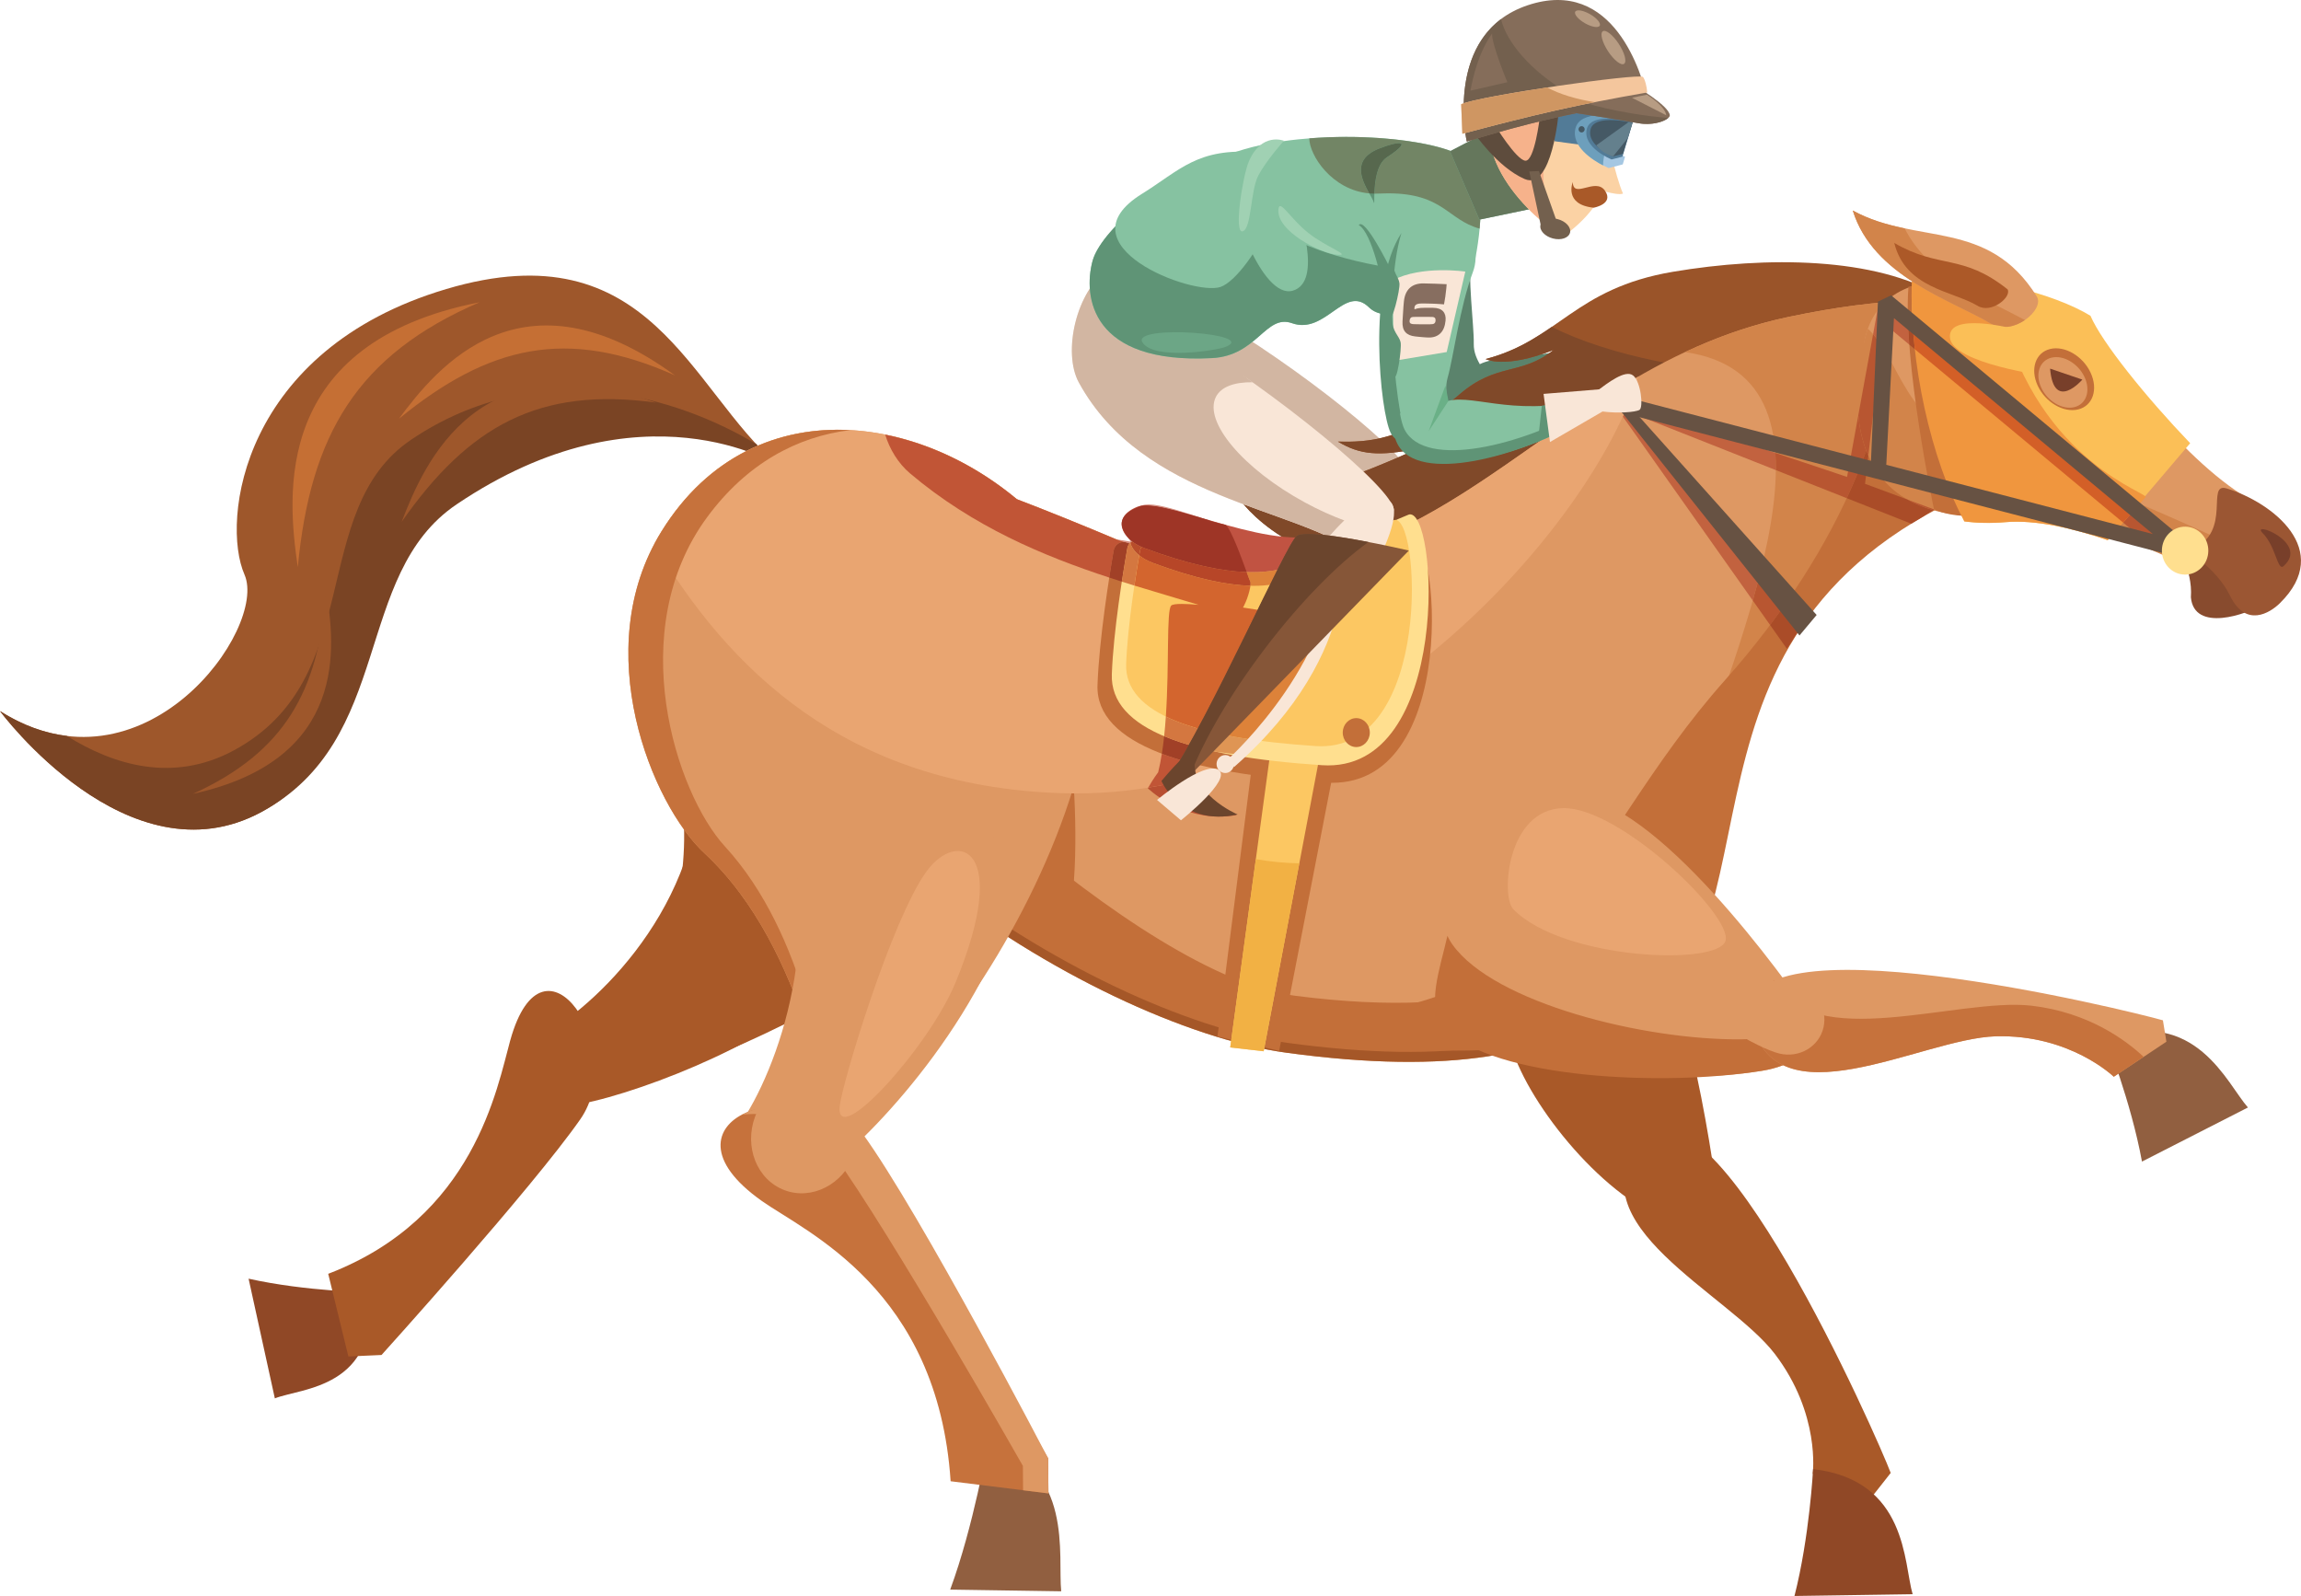 <?xml version="1.0" encoding="UTF-8"?> <!-- Creator: CorelDRAW 2018 (64-Bit) --> <svg xmlns="http://www.w3.org/2000/svg" xmlns:xlink="http://www.w3.org/1999/xlink" xml:space="preserve" width="100%" height="100%" style="shape-rendering:geometricPrecision; text-rendering:geometricPrecision; image-rendering:optimizeQuality; fill-rule:evenodd; clip-rule:evenodd" viewBox="0 0 140993 97790"> <defs> <style type="text/css"> <![CDATA[ .fil23 {fill:#FFDF8F;fill-rule:nonzero} .fil49 {fill:#FBD2A4;fill-rule:nonzero} .fil22 {fill:#FCC762;fill-rule:nonzero} .fil62 {fill:#FBBF57;fill-rule:nonzero} .fil50 {fill:#F6B28B;fill-rule:nonzero} .fil39 {fill:#F9E6D7;fill-rule:nonzero} .fil63 {fill:#F0963E;fill-rule:nonzero} .fil59 {fill:#F4C69D;fill-rule:nonzero} .fil24 {fill:#F2B144;fill-rule:nonzero} .fil21 {fill:#E9A571;fill-rule:nonzero} .fil25 {fill:#DD8239;fill-rule:nonzero} .fil16 {fill:#E1B2A8;fill-rule:nonzero} .fil26 {fill:#DF9554;fill-rule:nonzero} .fil9 {fill:#DE9863;fill-rule:nonzero} .fil70 {fill:#D35F27;fill-rule:nonzero} .fil33 {fill:#D3652E;fill-rule:nonzero} .fil32 {fill:#D47740;fill-rule:nonzero} .fil30 {fill:#D58D7E;fill-rule:nonzero} .fil12 {fill:#D2844A;fill-rule:nonzero} .fil29 {fill:#C15536;fill-rule:nonzero} .fil60 {fill:#CF9662;fill-rule:nonzero} .fil40 {fill:#C6723C;fill-rule:nonzero} .fil72 {fill:#C56F34;fill-rule:nonzero} .fil13 {fill:#C2623F;fill-rule:nonzero} .fil27 {fill:#C15342;fill-rule:nonzero} .fil1 {fill:#D2B6A2;fill-rule:nonzero} .fil11 {fill:#C36F39;fill-rule:nonzero} .fil35 {fill:#B84D2B;fill-rule:nonzero} .fil36 {fill:#B74628;fill-rule:nonzero} .fil14 {fill:#B85631;fill-rule:nonzero} .fil28 {fill:#B84F32;fill-rule:nonzero} .fil34 {fill:#BA5A4C;fill-rule:nonzero} .fil18 {fill:#AB442B;fill-rule:nonzero} .fil15 {fill:#AA4C28;fill-rule:nonzero} .fil64 {fill:#AC5928;fill-rule:nonzero} .fil31 {fill:#A14027;fill-rule:nonzero} .fil37 {fill:#9E3526;fill-rule:nonzero} .fil7 {fill:#A95928;fill-rule:nonzero} .fil10 {fill:#A55728;fill-rule:nonzero} .fil3 {fill:#9E572B;fill-rule:nonzero} .fil20 {fill:#9B5633;fill-rule:nonzero} .fil5 {fill:#9A5429;fill-rule:nonzero} .fil8 {fill:#904826;fill-rule:nonzero} .fil17 {fill:#893F25;fill-rule:nonzero} .fil69 {fill:#B79C83;fill-rule:nonzero} .fil19 {fill:#884B2E;fill-rule:nonzero} .fil6 {fill:#804929;fill-rule:nonzero} .fil4 {fill:#7A4424;fill-rule:nonzero} .fil65 {fill:#783F2A;fill-rule:nonzero} .fil38 {fill:#6F3725;fill-rule:nonzero} .fil2 {fill:#915F40;fill-rule:nonzero} .fil41 {fill:#865638;fill-rule:nonzero} .fil52 {fill:#A5C7E2;fill-rule:nonzero} .fil42 {fill:#6B452D;fill-rule:nonzero} .fil67 {fill:#A0D1B3;fill-rule:nonzero} .fil55 {fill:#856D5A;fill-rule:nonzero} .fil61 {fill:#876E60;fill-rule:nonzero} .fil56 {fill:#73604E;fill-rule:nonzero} .fil71 {fill:#675243;fill-rule:nonzero} .fil43 {fill:#86C2A1;fill-rule:nonzero} .fil54 {fill:#5E4C3D;fill-rule:nonzero} .fil46 {fill:#728565;fill-rule:nonzero} .fil45 {fill:#70AA8D;fill-rule:nonzero} .fil53 {fill:#6D9FBC;fill-rule:nonzero} .fil66 {fill:#6AB087;fill-rule:nonzero} .fil68 {fill:#6CA686;fill-rule:nonzero} .fil47 {fill:#65775C;fill-rule:nonzero} .fil58 {fill:#64808D;fill-rule:nonzero} .fil44 {fill:#5F9476;fill-rule:nonzero} .fil48 {fill:#57684E;fill-rule:nonzero} .fil0 {fill:#5B836C;fill-rule:nonzero} .fil51 {fill:#527B97;fill-rule:nonzero} .fil57 {fill:#455965;fill-rule:nonzero} ]]> </style> </defs> <g id="Слой_x0020_1">  <g id="_1848230606512"> <path class="fil0" d="M87895 24572c-1045,-1072 -3983,-9445 -2217,-11481 1768,-2036 4703,-70 4469,1991 -234,2059 182,4843 157,5975 -24,1133 931,1676 579,2273 -355,597 -1456,2812 -2988,1243z"></path> <path class="fil0" d="M90426 22465c1348,-961 4169,-73 8450,-2054 0,0 694,666 300,1013 -3368,2950 -8797,5562 -10679,3691 -1882,-1871 962,-1960 1930,-2650z"></path> <path class="fil1" d="M69427 15171c-1723,1644 -2130,5725 -1063,7534 4009,6791 12438,6770 16037,9364 461,333 2172,-2359 2163,-2689 -38,-1367 -7102,-6990 -12566,-10134 -2644,-1522 -2762,-5800 -4571,-4075z"></path> <path class="fil2" d="M137741 67859c-1287,-1453 -3190,-6179 -8701,-4210 0,0 1531,3832 2209,7525l6492 -3314z"></path> <path class="fil3" d="M47671 28506c-5427,-4631 -7783,-14521 -20324,-10796 -12542,3725 -13817,14191 -12366,17498 1451,3307 -6195,13928 -14981,8363 0,0 7839,10605 16021,6182 8180,-4424 3999,-15857 10405,-20181 11350,-7660 21245,-1066 21245,-1066z"></path> <path class="fil4" d="M25195 26942c-6406,4324 -2677,14608 -10858,19032 -3721,2012 -7369,913 -10243,-882 -1314,-159 -2690,-630 -4094,-1521 0,0 7839,10605 16021,6182 8180,-4424 5555,-14529 11960,-18851 11350,-7660 19690,-2396 19690,-2396 -465,-397 -906,-834 -1334,-1296 -4799,-2878 -13308,-5556 -21142,-269z"></path> <path class="fil5" d="M118948 18172c-3995,-2430 -10711,-2487 -16445,-1518 -6046,1022 -7012,4189 -11472,5345 0,0 1147,630 4162,-554 -2013,1596 -3472,747 -5763,2722 -3339,2880 -5691,2933 -7448,2892 1352,809 2496,907 4875,438 0,0 -8356,3929 -10950,2992 540,947 4553,5170 11280,3966 6837,-1224 31761,-16283 31761,-16283z"></path> <path class="fil6" d="M110028 23014c-6085,-93 -11484,-1254 -14945,-2982 -1159,795 -2351,1528 -4052,1968 0,0 1147,630 4162,-554 -2013,1596 -3472,747 -5763,2722 -3339,2880 -5691,2933 -7448,2892 1352,809 2496,907 4875,438 0,0 -8356,3929 -10950,2992 540,947 4553,5170 11280,3966 4268,-764 15586,-6921 23487,-11439 -215,0 -429,0 -646,-4z"></path> <path class="fil7" d="M37364 66857c5402,-1058 30950,-11274 27101,-24748 -2721,-9519 -11321,-18219 -19756,-12422 -4677,3214 -6691,11234 -4170,15631 4423,7714 -3175,21538 -3175,21538z"></path> <path class="fil8" d="M16841 85683c1619,-643 6382,-603 5793,-6501 0,0 -3859,-44 -7402,-832l1609 7333z"></path> <path class="fil7" d="M31513 64170c2339,-414 9324,-5627 11035,-13467 0,0 10132,7137 7298,10207 -2836,3070 -11483,6417 -14960,6843 -3478,426 -3373,-3583 -3373,-3583z"></path> <path class="fil7" d="M31265 63747c-808,2904 -2190,10869 -11154,14304l1237 5065 2030 -91c0,0 9233,-10217 12186,-14451 2954,-4239 -2242,-12234 -4298,-4827z"></path> <path class="fil7" d="M115853 90253c-770,-2054 -10986,-25346 -15264,-20324 -4280,5021 5328,9327 8155,13021 2825,3696 2329,7352 2329,7352l3573 1483 1207 -1533z"></path> <path class="fil7" d="M92530 63855c862,3444 5455,9331 9634,10910 1294,490 2589,390 3180,-642 0,0 -1492,-12724 -4308,-16811 -2817,-4085 -9633,2033 -8506,6544z"></path> <path class="fil9" d="M105325 49908c3592,-12982 -13479,-6760 -32892,-15138 -20378,-8796 -25615,-9844 -26826,-39 -1651,13380 20993,28114 33248,29777 20265,2750 23837,-5086 26470,-14600z"></path> <path class="fil10" d="M104117 42962c-2843,7669 -853,21723 -24749,18667 -9517,-1218 -26828,-17703 -33692,-27384 -23,161 -47,318 -69,486 -1651,13380 20993,28114 33248,29777 20265,2750 23837,-5086 26470,-14600 961,-3476 441,-5574 -1209,-6945z"></path> <path class="fil11" d="M104125 42350c-2843,7669 -852,21725 -24749,18667 -9516,-1217 -26828,-17701 -33691,-27384 -23,162 -48,319 -70,486 -1651,13381 20994,28115 33248,29778 20265,2750 23837,-5085 26471,-14601 962,-3477 441,-5574 -1209,-6946z"></path> <path class="fil9" d="M68184 32984c19147,6764 25137,-10144 41422,-13568 2967,-623 5441,-929 7515,-990 10534,-312 8749,9843 6608,10589 -23062,8027 -13744,24391 -23211,31589 -19179,5294 -32334,-27620 -32334,-27620z"></path> <path class="fil12" d="M117120 18427c-2074,61 -4547,367 -7515,990 -2303,484 -4398,1239 -6356,2156 10688,1542 3227,17502 245,27084l5251 -8017c2240,-4431 6334,-8614 14982,-11624 2141,-746 3926,-10900 -6608,-10589z"></path> <path class="fil11" d="M117120 18427c-474,14 -974,42 -1492,83 913,6012 -2780,15136 -9908,23141 -9180,10309 -10251,21203 -26359,20468 2215,2605 12941,3059 21084,811 9466,-7199 221,-25888 23283,-33915 2141,-746 3926,-10900 -6608,-10589z"></path> <path class="fil13" d="M107402 36797l-7966 -11272c107,-234 209,-464 304,-690l245 299 -183 106 400 158 7729 9412c-161,656 -339,1320 -530,1987z"></path> <path class="fil14" d="M108462 38297l-1060 -1500c191,-667 368,-1331 530,-1987l1620 1973c-350,507 -712,1011 -1089,1515z"></path> <path class="fil15" d="M109490 39752l-1028 -1455c377,-504 739,-1008 1089,-1515l1046 1273 -1107 1697z"></path> <path class="fil9" d="M138156 30771c-4092,-2164 -9210,-8818 -10316,-11293 -2842,-1727 -12063,-4699 -13544,1175 -188,750 -1830,11780 8613,10924 3538,-290 9024,1909 12238,3742 3123,1780 4841,-3580 3009,-4548z"></path> <path class="fil12" d="M124170 28533c-7797,-1711 -7330,-6122 -9715,-8392 -60,163 -113,333 -158,512 -188,750 -3188,11836 8407,10916 3540,-281 9229,1916 12443,3749 1543,879 2742,15 3338,-1199 -3727,-1552 -9469,-4525 -14316,-5587z"></path> <path class="fil11" d="M118503 31199c0,0 -1924,-9106 -1562,-13629l930 -150 3647 14192c0,0 -1898,154 -3016,-414z"></path> <path class="fil16" d="M117127 32096l-15 -6c185,-114 374,-227 566,-339l-551 345z"></path> <path class="fil13" d="M108816 28806l-8613 -3409 -217 -265 356 -206 8444 2826c24,342 34,694 31,1054z"></path> <path class="fil17" d="M115487 18520l10 -3c-1,1 -2,2 -3,3 -2,0 -5,0 -7,1z"></path> <path class="fil14" d="M113161 30526l-4345 -1720c3,-361 -7,-712 -31,-1054l4393 1470 688 -3768c71,724 222,1464 491,2168 -340,952 -739,1922 -1196,2905zm1875 -11488l72 -395 378 -124c3,0 5,0 7,-1 -165,157 -318,330 -458,519z"></path> <path class="fil15" d="M117112 32090l-3951 -1564c457,-983 856,-1953 1196,-2905 39,102 80,202 124,302l-201 1722 2593 962c460,264 986,485 1586,653l-780 489c-192,112 -381,225 -566,339z"></path> <polygon class="fil18" points="100203,25397 99803,25239 99985,25132 "></polygon> <path class="fil13" d="M115274 21138c-155,-232 -319,-454 -500,-662l262 -1438c140,-190 293,-362 458,-519l0 0c1,-1 2,-2 3,-3l87 -29 -310 2650z"></path> <path class="fil14" d="M118458 31262c-599,-168 -1125,-389 -1586,-653l1651 612 -65 41zm-3978 -3338c-44,-100 -85,-201 -124,-302 -269,-704 -419,-1444 -491,-2168l908 -4977c181,208 345,430 500,662l-794 6785z"></path> <path class="fil19" d="M138755 36986c-1115,693 -4309,1769 -4509,-386 132,-1775 -981,-3231 -784,-3252 201,-20 6177,3091 5292,3638z"></path> <path class="fil20" d="M139711 36948c-637,633 -2104,1514 -3055,-426 -953,-1941 -2838,-2657 -2290,-2898 2425,-1064 767,-4099 2078,-3694 2786,858 6561,3769 3266,7018z"></path> <path class="fil11" d="M65007 41056c0,0 1975,11332 28,17342l-4506 -2785 4478 -14557z"></path> <path class="fil9" d="M50873 69175c6288,-940 22653,-26558 13405,-36702 -6534,-7167 -18004,-9179 -23746,90 -4489,7245 -587,16734 2634,19718 6337,5871 7707,16894 7707,16894z"></path> <path class="fil21" d="M68489 33086c-2273,-956 -4328,-1790 -6181,-2497 -6674,-5562 -16574,-6422 -21775,1974 -158,254 -303,512 -440,771 4491,7542 11639,14821 24926,15267 17847,598 32631,-16474 35360,-25522 -10136,5847 -17033,15099 -31891,10008z"></path> <path class="fil11" d="M86264 32687c966,-431 1815,3596 1342,7623 -465,3960 -2210,7920 -6380,7641 -8414,-565 -14112,-2324 -13977,-5980 104,-2834 719,-6653 991,-8229 31,-178 132,-336 279,-431 148,-96 327,-120 491,-68 2020,632 8658,3279 17254,-555z"></path> <polygon class="fil11" points="78343,34076 74600,63514 78381,64389 84440,33149 "></polygon> <polygon class="fil22" points="75382,64180 77433,64415 83333,33295 79535,33645 "></polygon> <path class="fil23" d="M86281 31545c923,-403 1620,3630 1055,7663 -557,3971 -2338,7942 -6332,7679 -8051,-531 -13005,-2157 -12877,-5582 100,-2654 687,-6233 946,-7708 30,-168 127,-315 268,-405 140,-89 312,-112 470,-63 1933,594 8245,2006 16471,-1583z"></path> <path class="fil24" d="M76951 52642l-1569 11538 2050 235 2183 -11514c-910,-18 -1799,-108 -2665,-259z"></path> <path class="fil22" d="M85379 31878c833,-363 1461,3274 951,6911 -502,3581 -2109,7163 -5711,6925 -7262,-479 -11730,-1945 -11614,-5034 90,-2395 619,-5622 853,-6953 26,-151 115,-285 241,-364 128,-81 281,-101 424,-58 1744,536 7437,1809 14856,-1428z"></path> <path class="fil25" d="M76855 35895c-78,0 -156,-1 -237,-3 16,-125 13,-218 -11,-262 -22,-39 -103,-262 -217,-577 124,4 245,7 362,7 2398,0 3419,-919 3845,-1593 -61,553 -506,2428 -3742,2428z"></path> <path class="fil16" d="M69329 33199c-19,-4 -49,-10 -87,-16 -6,-36 -11,-73 -12,-109 34,39 70,78 108,119 -3,2 -6,4 -10,6z"></path> <path class="fil26" d="M69349 33205c-3,-2 -10,-3 -21,-5 3,-3 6,-5 10,-6 4,4 7,8 11,12z"></path> <path class="fil27" d="M70134 33583c-1504,-560 -2026,-1907 -437,-2536 765,-303 2599,300 4675,904 2235,649 4752,1298 6519,818 0,0 -697,4558 -10757,815z"></path> <path class="fil28" d="M74708 50036c-2611,0 -4374,-1736 -4374,-1736 0,0 7,-13 21,-38 628,-100 1251,-221 1867,-360 1046,1303 3558,2035 3558,2035 -371,68 -729,98 -1072,98z"></path> <path class="fil29" d="M70355 48263c74,-131 333,-576 612,-943 88,-358 162,-739 225,-1138 498,189 1038,363 1616,522l-675 1082c28,40 58,78 89,117 -616,139 -1240,260 -1867,360z"></path> <path class="fil30" d="M69209 33306c-70,-23 -137,-44 -198,-64 -43,-14 -88,-22 -133,-25 -129,-43 -259,-86 -389,-131 -35,-15 -69,-29 -105,-44 73,18 622,100 859,141 4,24 10,48 16,72 -17,16 -34,33 -49,51zm-2348 -899c-9,-4 -18,-7 -27,-11l6 3c7,3 14,6 21,9z"></path> <g> <path class="fil28" d="M68489 33086l0 0c-35,-15 -71,-30 -106,-44 0,0 1,0 1,0 36,15 71,29 106,45l-1 0zm-1263 -528c-206,-85 -410,-170 -613,-253 48,20 96,39 144,59l77 31c8,4 18,8 27,11 121,50 242,101 365,152zm-1992 -817c-1027,-415 -2001,-799 -2925,-1152 0,0 -1,-1 -2,-1 923,352 1896,736 2920,1150l6 3z"></path> </g> <path class="fil28" d="M62309 30590c0,0 -1,0 -2,-1 -444,-370 -901,-718 -1371,-1045 470,326 928,675 1371,1044 0,0 0,0 0,0 0,0 1,1 2,1z"></path> <path class="fil29" d="M67970 35391c-4008,-1314 -8343,-3115 -12214,-6391 -719,-608 -1245,-1481 -1516,-2368 2331,468 4630,1474 6697,2912 470,327 927,675 1371,1045 0,0 1,0 2,1 924,352 1898,737 2925,1152l9 4c446,181 904,368 1370,559 202,83 406,168 613,253 377,157 761,318 1151,482 1,1 3,1 6,2 35,15 71,30 106,44l0 0c131,45 260,88 389,131 -13,-1 -27,-1 -40,-1 -111,0 -222,32 -318,95 -147,95 -248,253 -279,431 -72,415 -167,984 -270,1650z"></path> <path class="fil31" d="M72809 46704c-578,-159 -1118,-333 -1616,-522 55,-346 101,-705 140,-1070 604,255 1287,482 2043,682l-567 909zm-4071 -11065c-255,-81 -511,-163 -768,-248 103,-666 199,-1236 270,-1650 31,-178 132,-336 279,-431 97,-63 207,-95 318,-95 13,0 27,0 40,1 45,3 90,11 133,25 62,19 128,41 198,64 -70,81 -117,182 -136,291 -86,488 -207,1205 -335,2043z"></path> <path class="fil32" d="M73376 45795c-756,-201 -1439,-428 -2043,-682 42,-396 76,-800 104,-1206 712,347 1571,642 2562,891l-623 998zm-3867 -9915c-255,-79 -513,-159 -772,-241 128,-838 249,-1555 335,-2043 19,-109 67,-209 136,-291 16,-18 32,-35 49,-51 70,272 260,541 548,774 -83,483 -189,1127 -297,1851z"></path> <path class="fil33" d="M73999 44797c-991,-248 -1850,-544 -2562,-891 216,-3195 28,-6513 331,-6802 73,-70 304,-99 641,-99 281,0 635,20 1033,55 -1235,-378 -2557,-757 -3932,-1180 108,-725 213,-1368 297,-1851 223,180 503,339 829,461 2625,977 4558,1364 5983,1402 -25,199 -95,477 -196,757l-1 4c-55,155 -121,309 -193,453l0 1c-20,41 -42,80 -64,119 1287,191 2327,372 2327,372l-4493 7201z"></path> <path class="fil30" d="M69230 33074c-22,-25 -43,-50 -64,-74 21,20 41,39 63,58 0,5 1,11 1,16zm5878 -914c-29,-8 -58,-16 -87,-24 25,5 48,9 72,13 5,3 10,7 15,11zm-6371 -157c10,-91 37,-176 80,-257 -41,84 -67,170 -80,257zm4660 -339c-1297,-380 -2432,-698 -3173,-698 -106,0 -203,6 -292,20 14,-6 29,-11 43,-16 113,-42 251,-60 411,-60 743,0 1938,403 3011,754z"></path> <path class="fil34" d="M69258 33255c-6,-24 -12,-48 -16,-72 38,7 68,12 87,16 -25,17 -49,35 -71,56zm80 -62c-38,-40 -74,-80 -108,-119 0,-5 -1,-11 -1,-16 45,40 91,78 141,115 -10,5 -20,11 -29,17 -1,1 -2,1 -3,2z"></path> <path class="fil35" d="M69806 34029c-288,-233 -478,-502 -548,-774 22,-21 46,-39 71,-56 11,2 18,4 21,5 -4,-4 -7,-8 -11,-12 1,-1 2,-1 3,-2 10,-6 19,-12 29,-17 166,125 360,238 578,334 -45,65 -76,139 -90,219 -16,92 -34,192 -52,301z"></path> <path class="fil36" d="M76618 35891c-1425,-38 -3359,-425 -5983,-1402 -327,-122 -607,-281 -829,-461 19,-109 36,-209 52,-301 14,-80 45,-155 90,-219 60,27 123,52 186,75 2708,1008 4736,1414 6256,1469 114,315 195,538 217,577 24,43 27,137 11,262z"></path> <path class="fil37" d="M76390 35053c-1520,-56 -3548,-462 -6256,-1469 -64,-24 -126,-49 -186,-75 -218,-96 -413,-210 -578,-334 -50,-37 -97,-76 -141,-115 -22,-19 -42,-38 -63,-58 -332,-397 -459,-723 -430,-997 13,-87 39,-173 80,-257 168,-317 575,-556 1115,-760 89,-14 187,-20 292,-20 742,0 1877,318 3173,698 618,203 1196,389 1625,472 29,8 58,16 87,24 322,259 948,1972 1283,2893z"></path> <path class="fil38" d="M81587 33146c14,-344 9,-689 -17,-1036l539 -242c0,0 100,399 142,1105 -223,61 -445,119 -664,173z"></path> <path class="fil15" d="M74518 46066l-494 -62c0,0 15,-13 44,-38 148,34 297,67 450,100z"></path> <path class="fil26" d="M75680 46213l-1162 -147c-152,-32 -302,-66 -450,-100 121,-105 488,-428 998,-930 500,100 1026,191 1579,272 -306,301 -627,602 -966,905zm5905 -13003c1,-21 2,-42 3,-64 219,-54 441,-111 664,-173 1,16 2,32 3,48 -225,67 -449,129 -670,188z"></path> <path class="fil25" d="M76645 45309c-553,-82 -1079,-172 -1579,-272 2018,-1983 6283,-6750 6518,-11827 221,-59 445,-122 670,-188 118,2162 -322,7080 -5609,12287z"></path> <path class="fil39" d="M82270 32973l-536 236c551,6923 -6414,13243 -6414,13243l288 555c8162,-7158 6662,-14034 6662,-14034z"></path> <path class="fil40" d="M44424 51869c-3021,-3293 -6215,-13226 -1096,-20176 2424,-3292 5521,-4948 8766,-5338 -4397,-235 -8693,1579 -11561,6208 -4489,7245 -587,16734 2634,19718 5614,5201 7328,14443 7646,16483 -253,-2742 -1426,-11487 -6389,-16895z"></path> <path class="fil9" d="M89628 62520c3021,3153 12430,4045 18326,3094 1825,-294 3312,-1223 3416,-2704 0,0 -7296,-11036 -13020,-13638 -5725,-2603 -12681,9118 -8723,13248z"></path> <path class="fil11" d="M110449 61573c-339,1413 -1922,2092 -3746,2111 -5967,61 -15151,-2229 -17699,-5801 -123,-170 -223,-351 -315,-537 -449,2013 -1361,4407 -175,5647 3022,3152 13544,3572 19440,2620 1825,-294 3312,-1223 3416,-2704 0,0 -338,-511 -922,-1336z"></path> <path class="fil9" d="M132533 62519c-2056,-592 -26565,-6608 -25230,-63 1337,6546 10426,1171 14984,1042 4556,-128 7234,2478 7234,2478l3225 -2146 -214 -1311z"></path> <path class="fil40" d="M124478 61623c-4480,-519 -13535,2971 -15773,-1538 -1081,473 -1635,1231 -1402,2371 1337,6546 10426,1171 14984,1042 4556,-128 7234,2478 7234,2478l1830 -1218c-1065,-1001 -3364,-2729 -6874,-3136z"></path> <path class="fil8" d="M117196 97683c-556,-1884 -306,-6995 -6100,-7667 0,0 -213,4139 -1140,7775l7240 -108z"></path> <path class="fil2" d="M60513 88521c0,0 -854,4990 -2290,8880l6803 104c-226,-2117 809,-7689 -4513,-8983z"></path> <path class="fil9" d="M44507 69840c1900,-1610 5860,-10017 3993,-18008 0,0 15086,-2797 14162,1545 -1761,8275 -8841,15861 -11750,18084 -2908,2224 -6405,-1621 -6405,-1621z"></path> <path class="fil40" d="M46679 73587c2735,1928 10792,5415 11570,17175l5994 744 -20 -2152c0,0 -8100,-14280 -11664,-19177 -3566,-4900 -12852,-1511 -5880,3409z"></path> <path class="fil9" d="M51011 70644c3564,4897 11666,19176 11666,19176l12 1493 1554 193 -20 -2152c0,0 -7831,-15033 -11395,-19930 -1851,-2543 -5506,-2097 -7366,-1120 1839,-236 4140,403 5549,2339z"></path> <path class="fil39" d="M67931 16477c-1988,1321 -2837,5116 -1824,6963 3944,7201 13254,7620 17093,10487 495,370 2227,-2344 2209,-2678 -73,-1372 -7346,-7278 -12930,-10652 -2700,-1632 -2527,-5461 -4547,-4121z"></path> <path class="fil1" d="M79955 30786c-3783,-2057 -6223,-4953 -5450,-6468 318,-622 1133,-910 2240,-896 -1437,-1023 -2054,-2183 -3419,-3008 -2699,-1632 -3375,-5278 -5395,-3937 -1988,1321 -2837,5116 -1824,6963 3944,7201 13254,7620 17093,10487 285,213 979,-597 1516,-1385 -1402,-244 -3070,-837 -4760,-1756z"></path> <path class="fil39" d="M78482 37322c687,-1648 4379,-7143 6397,-6730 2018,415 -2252,6933 -2252,6933l-4145 -204z"></path> <path class="fil41" d="M71525 47849c2715,-4098 7246,-14449 7926,-15007 681,-558 6875,892 6875,892l-14005 14399 -796 -285z"></path> <path class="fil42" d="M72925 47513c842,-2176 2442,-4955 4577,-7765 2186,-2878 4474,-5186 6347,-6537 -1808,-348 -4008,-689 -4398,-369 -681,557 -5211,10909 -7926,15007l796 285 604 -621z"></path> <path class="fil43" d="M74262 21943c-7449,387 -7893,-3803 -7317,-5946 574,-2145 5546,-6254 10759,-7197 4891,-885 10188,-203 11773,715 1588,918 1359,3993 934,6282 -360,1945 -5024,4521 -6517,3046 -811,-801 -1525,-232 -2340,338 -685,478 -1441,957 -2387,623 -1624,-573 -2115,1996 -4904,2141z"></path> <path class="fil44" d="M89300 16741c-7919,-120 -14295,-3194 -14242,-6867 2,-113 11,-225 24,-337 -4156,1555 -7661,4680 -8138,6459 -575,2144 -131,6333 7317,5946 2789,-144 3280,-2714 4904,-2141 2072,733 3235,-2435 4727,-961 1257,1242 4758,-391 6047,-2099 -213,2 -426,2 -640,-2z"></path> <path class="fil43" d="M85392 26325c-705,-1402 -1162,-11101 1116,-12863 2279,-1761 4550,1055 3742,3211 -809,2156 -1195,5246 -1542,6455 -343,1211 423,2023 -85,2580 -511,557 -2199,2671 -3230,617z"></path> <path class="fil44" d="M86315 27150c-730,-1283 -1603,-9078 -443,-12870 -2114,3194 -1293,10978 -663,12232 279,555 790,614 1128,672l-21 -34z"></path> <path class="fil43" d="M88425 24672c1572,-709 4038,922 8722,-177 0,0 481,883 2,1160 -4079,2359 -10048,3860 -11331,1399 -1285,-2462 1481,-1875 2607,-2382z"></path> <path class="fil44" d="M97325 24965c-4076,2335 -9982,3805 -11260,1359 -198,-383 -333,-1227 -359,-1479 -326,289 -538,1475 -73,2365 1283,2461 7437,804 11516,-1555 241,-139 237,-433 176,-689z"></path> <polygon class="fil45" points="91906,7675 88854,9269 90650,13457 94171,12723 "></polygon> <path class="fil42" d="M71168 47852c0,0 1165,2809 4670,2056 0,0 -3119,-1317 -2576,-3633 308,-1316 -2094,1576 -2094,1576z"></path> <path class="fil9" d="M52214 71057c850,-1777 2680,-8273 1077,-9092 -1604,-820 -6034,4349 -6885,6128 -851,1778 -241,3882 1363,4700 1603,818 3593,40 4445,-1737z"></path> <path class="fil9" d="M109988 60264c-1232,-291 -5539,-514 -5802,671 -265,1186 3614,3329 4845,3620 1231,294 2444,-431 2707,-1617 265,-1184 -519,-2381 -1751,-2674z"></path> <path class="fil43" d="M75443 10574c-262,1791 1863,7780 3768,7238 1904,-542 308,-4891 308,-4891l-4076 -2347z"></path> <path class="fil43" d="M74790 17581c-1714,585 -9885,-2562 -4817,-5704 2312,-1433 3399,-2844 7029,-2545 3630,300 -387,7624 -2212,8249z"></path> <path class="fil44" d="M84571 9081c-2284,862 -572,2683 -385,3339 92,321 -209,-2129 791,-2782 1557,-1017 882,-1044 -406,-557z"></path> <path class="fil16" d="M90704 13446l0 0 3467 -723 -3467 723zm-1810 -4198l0 0 3012 -1572 -3012 1572z"></path> <path class="fil46" d="M90662 14009c-1977,-547 -2215,-2163 -5615,-2163 -184,0 -376,5 -579,15 -68,3 -135,5 -202,5 -17,0 -35,0 -53,0 22,-696 136,-1817 764,-2227 934,-610 1065,-864 741,-864 -216,0 -632,113 -1147,307 -1788,675 -1128,1937 -666,2768 -2303,-206 -3672,-2341 -3680,-3372 771,-61 1534,-89 2275,-89 2696,0 5081,371 6388,863l7 -4 0 0 -40 21 1795 4188 55 -11 0 0 -1 0c-10,187 -23,376 -41,563z"></path> <polygon class="fil47" points="90650,13457 88854,9269 88894,9247 91906,7675 94171,12723 90704,13446 "></polygon> <path class="fil48" d="M84213 11865c-105,-1 -208,-7 -308,-16 -461,-832 -1122,-2094 666,-2768 515,-195 932,-307 1147,-307 324,0 193,254 -741,864 -628,411 -742,1531 -764,2227z"></path> <path class="fil49" d="M95730 14534c0,0 -5616,-3608 -4321,-8043 1734,-5941 8034,-2520 8034,-2520 0,0 1057,2104 501,3845 -79,249 -639,365 -741,629 -712,1847 -295,3792 -3472,6089z"></path> <path class="fil50" d="M95132 7262c544,-1668 1403,-3062 2381,-4020 -2002,-519 -4992,-561 -6103,3249 -1295,4435 4321,8043 4321,8043l42 -32c-1283,-1403 -1600,-4291 -641,-7240z"></path> <path class="fil49" d="M97533 11494c0,0 1567,535 1915,366 -494,-1142 -970,-3566 -970,-3566 0,0 -1083,3076 -945,3200z"></path> <polygon class="fil51" points="96760,8859 95242,8652 95347,6940 98137,6636 "></polygon> <path class="fil52" d="M98575 10297c0,0 -2335,-936 -1958,-2420 355,-1401 3446,-580 3446,-580l-744 2192 254 118 -139 467 -859 223z"></path> <path class="fil53" d="M98773 8316c258,-455 568,-833 886,-1108 -848,-167 -2844,-439 -3121,648 -284,1119 1052,1948 1689,2278 4,-527 185,-1180 546,-1817z"></path> <path class="fil54" d="M90320 8134c0,0 1413,2100 3102,2835 1691,735 2090,-4122 2090,-4122l-1167 374c0,0 -314,2671 -880,2626 -566,-47 -1894,-2223 -1894,-2223l-1250 510z"></path> <path class="fil55" d="M89875 8673c196,-38 6281,-2044 11124,-2360 0,0 -1114,-6338 -5583,-6313l-9 0c-549,4 -1148,104 -1801,323 -5192,1743 -3731,8350 -3731,8350z"></path> <path class="fil56" d="M95959 5618c-2145,-1271 -3635,-3007 -3986,-4448 -3220,2428 -2098,7503 -2098,7503 158,-31 4198,-1359 8304,-2026 -723,-243 -1475,-587 -2220,-1028z"></path> <path class="fil51" d="M98751 9771c0,0 -1810,-726 -1518,-1876 275,-1086 2827,-450 2827,-450l-644 2152 -665 174z"></path> <path class="fil57" d="M98840 9583c0,0 -1641,-645 -1377,-1664 249,-961 2564,-395 2564,-395l-583 1906 -604 153z"></path> <path class="fil58" d="M97817 8900l1961 -1408 249 33 -278 931 -908 1128c-486,-159 -757,-340 -1023,-683z"></path> <path class="fil55" d="M95855 6821c0,0 3161,470 4529,726 1010,188 1962,-224 1933,-490 -62,-605 -2167,-1818 -2167,-1818 0,0 -3937,1318 -4296,1583z"></path> <path class="fil56" d="M100031 6956c-1182,-195 -2229,-438 -2913,-663 -618,229 -1137,435 -1263,528 0,0 3161,470 4529,726 810,152 1575,-84 1834,-321 -626,-47 -1379,-137 -2187,-270z"></path> <path class="fil59" d="M89534 6385c1186,-527 10831,-1901 11135,-1672 127,133 248,637 264,953 -4259,737 -6961,1364 -11328,2529l-71 -1810z"></path> <path class="fil7" d="M97652 12727c0,0 1269,-225 687,-1050 -579,-826 -1944,542 -1967,-520 0,0 -573,1379 1281,1570z"></path> <polygon class="fil56" points="94298,10483 95730,14534 94427,13881 93705,10505 "></polygon> <path class="fil56" d="M96204 14254c79,-328 -260,-699 -761,-829 -500,-131 -970,29 -1050,357 -80,327 260,699 759,829 501,131 969,-30 1051,-357z"></path> <path class="fil57" d="M97101 7925c1,-107 -83,-195 -187,-196 -103,-2 -187,84 -189,191 -2,108 80,195 185,197 103,1 189,-84 192,-191z"></path> <path class="fil60" d="M94806 5360c-2393,362 -4727,784 -5272,1026l71 1810c3174,-847 5469,-1409 8121,-1936 -1171,-181 -2193,-504 -2920,-900z"></path> <path class="fil39" d="M85394 22113l3252 -542 1140 -4930c0,0 -2662,-397 -4443,530l51 4943z"></path> <path class="fil61" d="M87789 19858c43,-5 82,-24 115,-55 33,-33 54,-81 59,-145 8,-77 -6,-136 -40,-176 -34,-41 -95,-62 -181,-63 -94,-2 -193,-2 -296,-3 -103,1 -206,0 -305,0 -102,0 -198,0 -294,0 -94,0 -180,2 -256,3 -130,4 -204,80 -218,227 -5,54 0,95 16,125 16,30 43,52 85,66 39,14 89,22 149,25 61,3 133,5 216,5 89,2 180,3 279,5 100,1 194,1 284,0 88,-2 169,-2 237,-3 69,-1 118,-4 150,-9zm691 -1208c-80,-8 -159,-13 -238,-19 -79,-6 -164,-11 -255,-16 -91,-4 -197,-8 -316,-11 -116,-4 -256,-7 -419,-9 -80,-1 -157,0 -224,4 -67,3 -129,13 -180,30 -52,17 -92,42 -124,77 -31,35 -48,84 -55,145 -2,33 -3,67 3,102 59,-23 118,-41 174,-54 58,-14 126,-24 204,-30 79,-6 180,-10 301,-11 122,-1 274,0 462,3 280,4 482,75 609,211 125,137 178,328 154,575 -35,348 -141,609 -321,781 -179,174 -418,258 -717,253 -36,-1 -90,-2 -158,-7 -67,-4 -139,-9 -216,-16 -77,-7 -154,-14 -231,-21 -79,-7 -149,-15 -211,-22 -274,-28 -476,-115 -608,-264 -133,-149 -191,-369 -175,-665 9,-191 23,-391 37,-597 10,-206 28,-412 48,-616 36,-365 156,-642 360,-832 205,-188 485,-280 844,-275 237,4 477,10 719,18 240,8 471,19 696,30 -5,45 -8,90 -11,133 -2,44 -7,89 -11,133 -16,171 -37,337 -60,500 -25,162 -50,318 -79,468z"></path> <path class="fil44" d="M85406 23015c166,556 498,-1645 416,-2044 -83,-398 -524,-650 -514,-1415 11,-765 -212,2413 99,3459z"></path> <path class="fil44" d="M85151 19352c113,570 647,-1589 600,-1994 -44,-406 -461,-700 -379,-1459 81,-761 -434,2381 -221,3453z"></path> <path class="fil62" d="M128095 19352c-2026,-1267 -7546,-2990 -10941,-1795 -135,4965 1513,10517 3210,14390 756,102 1596,126 2539,46 1772,-150 4029,340 6246,1104l5053 -5940c-2714,-2833 -5393,-6155 -6108,-7804z"></path> <path class="fil63" d="M122222 17361c-1787,-290 -3632,-624 -5080,-114 -136,4965 1148,10828 3222,14699 756,102 1596,126 2539,46 1772,-150 4029,340 6246,1104l2340 -2657c-466,-489 -7502,-2828 -9268,-13078z"></path> <path class="fil9" d="M121971 19817c-2453,-1451 -7193,-2890 -8443,-6917 3907,2148 8283,461 11278,5268 494,792 -1440,2473 -2835,1649z"></path> <path class="fil12" d="M116707 13993c-1069,-223 -2141,-523 -3179,-1093 1250,4027 5990,5466 8443,6917 691,408 1513,201 2107,-207 -2293,-1239 -5861,-2624 -7371,-5617z"></path> <path class="fil64" d="M121179 18739c-1531,-920 -4418,-1060 -5109,-3854 2763,1615 4161,627 6946,2847 251,477 -1006,1508 -1837,1008z"></path> <path class="fil62" d="M123343 20136c0,0 -4015,-1041 -3861,553 156,1594 5951,2354 5951,2354l-2090 -2907z"></path> <path class="fil65" d="M139923 34688c-373,327 -458,-1190 -1276,-2019 -818,-827 2915,575 1276,2019z"></path> <path class="fil11" d="M128103 22839c-475,-1023 -1586,-1674 -2483,-1455 -895,219 -1235,1226 -760,2248 475,1023 1584,1674 2480,1455 896,-218 1237,-1225 762,-2248z"></path> <path class="fil9" d="M127731 23107c-390,-837 -1298,-1370 -2030,-1190 -732,179 -1012,1003 -624,1839 388,837 1296,1370 2029,1190 733,-179 1013,-1002 625,-1839z"></path> <path class="fil65" d="M125619 22587l1976 673c0,0 -1749,2024 -1976,-673z"></path> <path class="fil39" d="M70899 49016l1464 1246c0,0 3177,-2521 2297,-3087 -882,-563 -3761,1840 -3761,1840z"></path> <path class="fil39" d="M75611 46824c4,-304 -231,-554 -525,-559 -295,-4 -537,239 -542,542 -5,305 231,555 526,559 294,5 536,-239 541,-543z"></path> <polygon class="fil44" points="94249,26934 94475,24857 95743,24714 96113,26310 "></polygon> <polygon class="fil66" points="88752,24565 87541,26423 88569,23624 "></polygon> <path class="fil44" d="M84742 17732c3,-204 -660,-3478 -1484,-3939 364,-525 1899,2599 1899,2599l-415 1340z"></path> <path class="fil67" d="M76520 9897c-374,875 -934,4433 -379,4278 556,-155 471,-2481 958,-3412 489,-931 1572,-2139 1572,-2139 0,0 -1374,-550 -2151,1274z"></path> <path class="fil67" d="M81928 15608c-997,-79 -3731,-1444 -3593,-2788 68,-672 718,573 1835,1456 1118,884 2706,1408 1758,1332z"></path> <path class="fil68" d="M75092 21257c-555,217 -4397,830 -5092,-282 -696,-1112 7197,-543 5092,282z"></path> <path class="fil69" d="M99188 2685c-361,-550 -801,-894 -980,-767 -180,126 -33,675 326,1225 362,550 801,894 982,767 180,-126 34,-674 -328,-1225z"></path> <path class="fil69" d="M97421 865c-415,-236 -818,-301 -900,-146 -82,156 188,473 603,708 415,236 818,300 900,146 82,-156 -187,-472 -603,-707z"></path> <path class="fil69" d="M100003 5991l911 -190c0,0 1115,690 1186,1263l-2097 -1073z"></path> <path class="fil55" d="M90103 5554l2260 -516c0,0 -974,-2340 -935,-2982 -997,1361 -1325,3498 -1325,3498z"></path> <polygon class="fil14" points="131626,33297 130095,32022 130760,31268 132465,32698 "></polygon> <path class="fil13" d="M116992 21116l-1468 -1221 372 -1096 1014 851c16,472 44,963 82,1466z"></path> <path class="fil15" d="M117329 21397l-337 -281c-38,-503 -66,-995 -82,-1466l287 240c32,500 77,1003 133,1507z"></path> <path class="fil70" d="M130095 32022l-12766 -10626c-56,-504 -101,-1008 -133,-1507l13564 11378 -665 755z"></path> <path class="fil71" d="M115581 28481l16337 4242 -15867 -13231 -470 8990zm18496 4783c185,154 242,420 137,640 -107,219 -348,332 -576,273l-34258 -8892 231 -949 15033 3903 427 -9759 806 -385 18201 15169z"></path> <path class="fil23" d="M135314 33761c11,-811 -616,-1478 -1401,-1490 -787,-12 -1432,636 -1444,1447 -11,811 615,1478 1402,1490 785,12 1431,-635 1443,-1446z"></path> <polygon class="fil39" points="94581,24135 94974,27085 98197,25213 98155,23843 "></polygon> <polygon class="fil71" points="99097,24911 110262,38938 111314,37682 99622,24609 "></polygon> <path class="fil39" d="M97875 23938c632,-463 1715,-1316 2195,-931 480,386 633,1957 392,2106 -240,149 -1353,225 -2265,101 -910,-125 -1004,-776 -322,-1275z"></path> <path class="fil21" d="M92728 55713c-777,-794 -387,-6126 3052,-6196 3439,-70 10334,6522 9956,8108 -378,1585 -9972,1194 -13008,-1912z"></path> <path class="fil72" d="M18247 34751c-648,-4416 -1579,-13732 11138,-16231 -7519,3238 -10364,8133 -11138,16231z"></path> <path class="fil72" d="M24445 25657c2335,-3150 7528,-9510 16914,-2654 -6639,-2969 -11423,-1829 -16914,2654z"></path> <path class="fil3" d="M24611 31974c1415,-3687 4740,-11265 15577,-7303 -7171,-993 -11476,1447 -15577,7303z"></path> <path class="fil3" d="M19985 36217c556,3320 1400,10335 -8159,12424 5625,-2563 7699,-6303 8159,-12424z"></path> <path class="fil21" d="M58544 60218c-1651,3997 -7404,10288 -7089,7547 167,-1456 3173,-11412 5315,-14367 1891,-2609 5218,-1521 1775,6821z"></path> <path class="fil11" d="M83935 44901c7,-490 -359,-892 -817,-899 -458,-7 -834,383 -841,873 -7,490 358,893 816,900 458,7 835,-385 842,-874z"></path> </g> </g> </svg> 